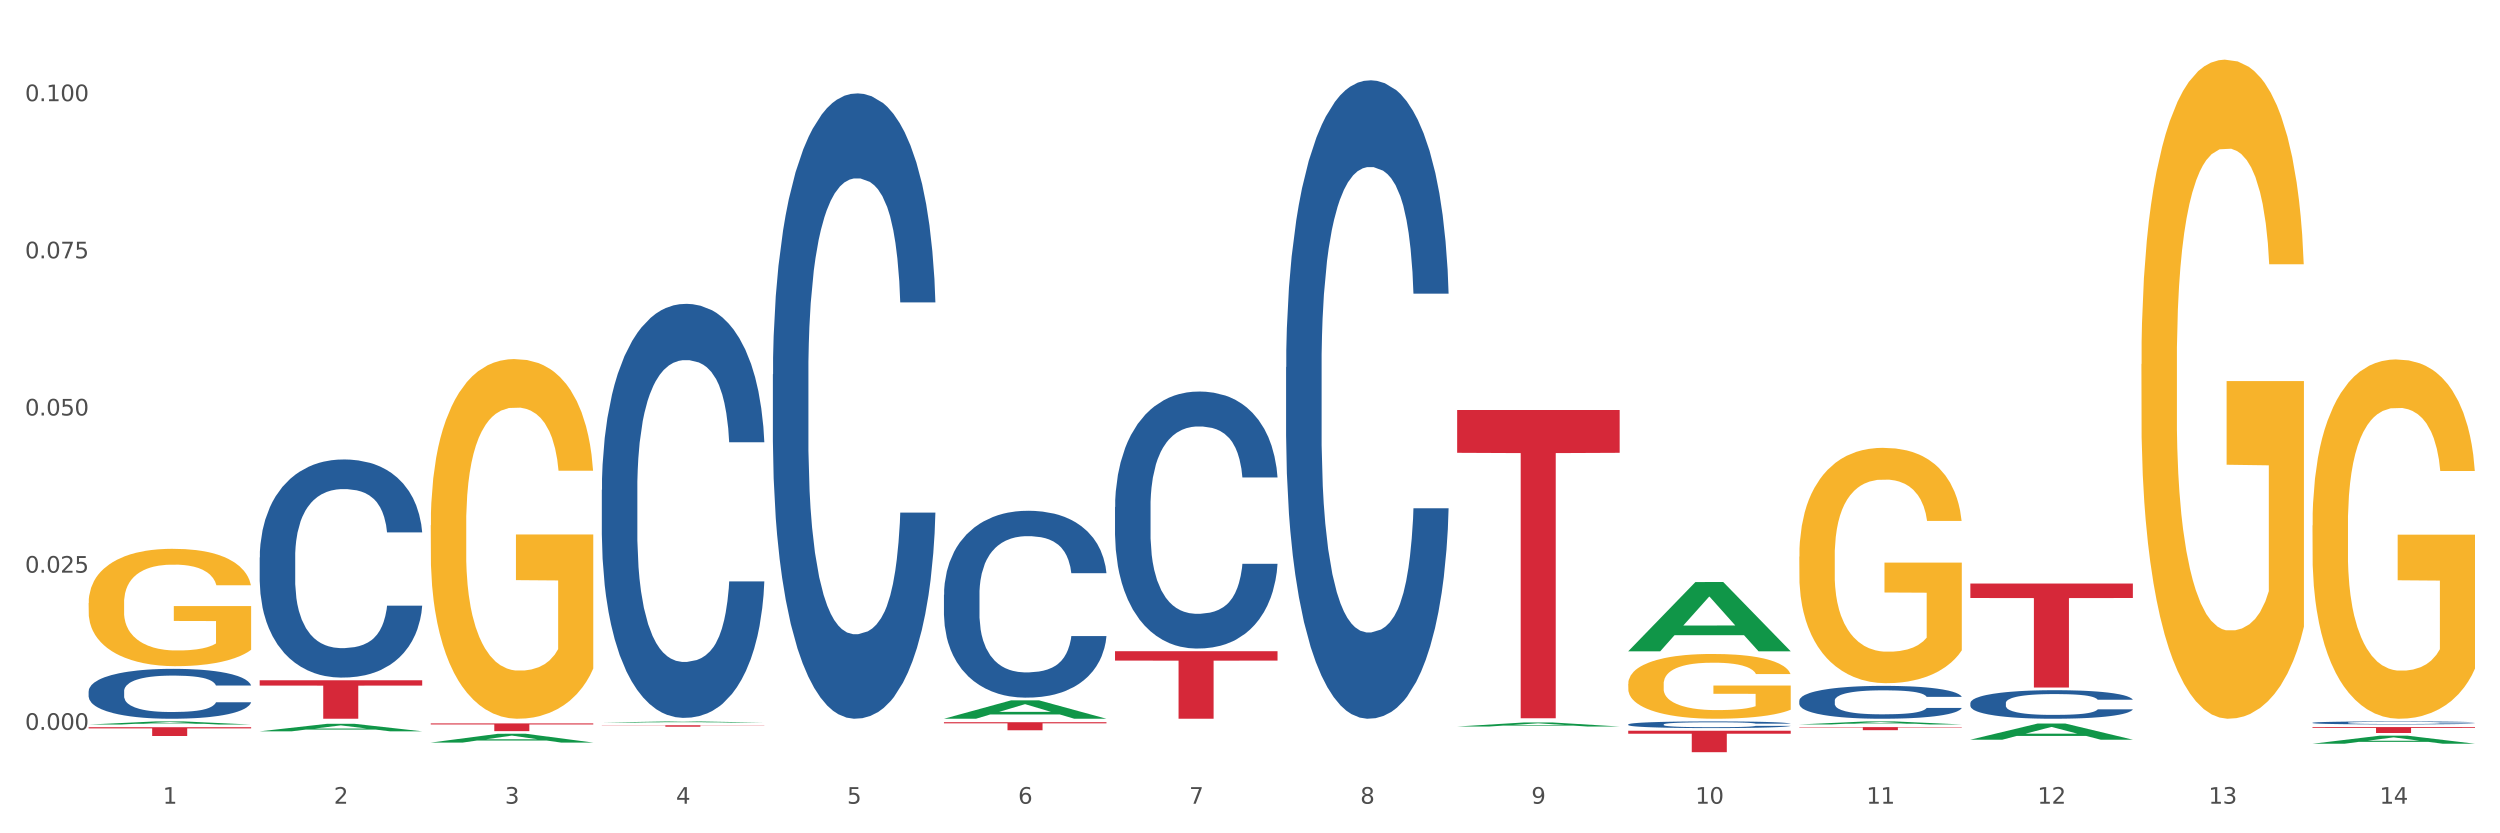 <?xml version="1.0" encoding="utf-8" standalone="no"?>
<!DOCTYPE svg PUBLIC "-//W3C//DTD SVG 1.1//EN"
  "http://www.w3.org/Graphics/SVG/1.1/DTD/svg11.dtd">
<svg xmlns:xlink="http://www.w3.org/1999/xlink" width="1080pt" height="360pt" viewBox="0 0 1080 360" xmlns="http://www.w3.org/2000/svg" version="1.1">
 <rect x="0" y="0" width="1080" height="360" fill="#333333" stroke="none"/>
 <defs>
  <style type="text/css">*{stroke-linejoin: round; stroke-linecap: butt}</style>
 </defs>
 <g id="figure_1">
  <g id="patch_1">
   <path d="M 0 360 
L 1080 360 
L 1080 0 
L 0 0 
z
" style="fill: #ffffff; stroke: #ffffff; stroke-linejoin: miter"/>
  </g>
  <g id="axes_1">
   <g id="matplotlib.axis_1">
    <g id="xtick_1">
     <g id="text_1">
      <!-- 1 -->
      <g style="fill: #4d4d4d" transform="translate(70.332 347.204) scale(0.096 -0.096)">
       <defs>
        <path id="DejaVuSans-31" d="M 794 531 
L 1825 531 
L 1825 4091 
L 703 3866 
L 703 4441 
L 1819 4666 
L 2450 4666 
L 2450 531 
L 3481 531 
L 3481 0 
L 794 0 
L 794 531 
z
" transform="scale(0.016)"/>
       </defs>
       <use xlink:href="#DejaVuSans-31"/>
      </g>
     </g>
    </g>
    <g id="xtick_2">
     <g id="text_2">
      <!-- 2 -->
      <g style="fill: #4d4d4d" transform="translate(144.233 347.204) scale(0.096 -0.096)">
       <defs>
        <path id="DejaVuSans-32" d="M 1228 531 
L 3431 531 
L 3431 0 
L 469 0 
L 469 531 
Q 828 903 1448 1529 
Q 2069 2156 2228 2338 
Q 2531 2678 2651 2914 
Q 2772 3150 2772 3378 
Q 2772 3750 2511 3984 
Q 2250 4219 1831 4219 
Q 1534 4219 1204 4116 
Q 875 4013 500 3803 
L 500 4441 
Q 881 4594 1212 4672 
Q 1544 4750 1819 4750 
Q 2544 4750 2975 4387 
Q 3406 4025 3406 3419 
Q 3406 3131 3298 2873 
Q 3191 2616 2906 2266 
Q 2828 2175 2409 1742 
Q 1991 1309 1228 531 
z
" transform="scale(0.016)"/>
       </defs>
       <use xlink:href="#DejaVuSans-32"/>
      </g>
     </g>
    </g>
    <g id="xtick_3">
     <g id="text_3">
      <!-- 3 -->
      <g style="fill: #4d4d4d" transform="translate(218.134 347.204) scale(0.096 -0.096)">
       <defs>
        <path id="DejaVuSans-33" d="M 2597 2516 
Q 3050 2419 3304 2112 
Q 3559 1806 3559 1356 
Q 3559 666 3084 287 
Q 2609 -91 1734 -91 
Q 1441 -91 1130 -33 
Q 819 25 488 141 
L 488 750 
Q 750 597 1062 519 
Q 1375 441 1716 441 
Q 2309 441 2620 675 
Q 2931 909 2931 1356 
Q 2931 1769 2642 2001 
Q 2353 2234 1838 2234 
L 1294 2234 
L 1294 2753 
L 1863 2753 
Q 2328 2753 2575 2939 
Q 2822 3125 2822 3475 
Q 2822 3834 2567 4026 
Q 2313 4219 1838 4219 
Q 1578 4219 1281 4162 
Q 984 4106 628 3988 
L 628 4550 
Q 988 4650 1302 4700 
Q 1616 4750 1894 4750 
Q 2613 4750 3031 4423 
Q 3450 4097 3450 3541 
Q 3450 3153 3228 2886 
Q 3006 2619 2597 2516 
z
" transform="scale(0.016)"/>
       </defs>
       <use xlink:href="#DejaVuSans-33"/>
      </g>
     </g>
    </g>
    <g id="xtick_4">
     <g id="text_4">
      <!-- 4 -->
      <g style="fill: #4d4d4d" transform="translate(292.034 347.204) scale(0.096 -0.096)">
       <defs>
        <path id="DejaVuSans-34" d="M 2419 4116 
L 825 1625 
L 2419 1625 
L 2419 4116 
z
M 2253 4666 
L 3047 4666 
L 3047 1625 
L 3713 1625 
L 3713 1100 
L 3047 1100 
L 3047 0 
L 2419 0 
L 2419 1100 
L 313 1100 
L 313 1709 
L 2253 4666 
z
" transform="scale(0.016)"/>
       </defs>
       <use xlink:href="#DejaVuSans-34"/>
      </g>
     </g>
    </g>
    <g id="xtick_5">
     <g id="text_5">
      <!-- 5 -->
      <g style="fill: #4d4d4d" transform="translate(365.935 347.204) scale(0.096 -0.096)">
       <defs>
        <path id="DejaVuSans-35" d="M 691 4666 
L 3169 4666 
L 3169 4134 
L 1269 4134 
L 1269 2991 
Q 1406 3038 1543 3061 
Q 1681 3084 1819 3084 
Q 2600 3084 3056 2656 
Q 3513 2228 3513 1497 
Q 3513 744 3044 326 
Q 2575 -91 1722 -91 
Q 1428 -91 1123 -41 
Q 819 9 494 109 
L 494 744 
Q 775 591 1075 516 
Q 1375 441 1709 441 
Q 2250 441 2565 725 
Q 2881 1009 2881 1497 
Q 2881 1984 2565 2268 
Q 2250 2553 1709 2553 
Q 1456 2553 1204 2497 
Q 953 2441 691 2322 
L 691 4666 
z
" transform="scale(0.016)"/>
       </defs>
       <use xlink:href="#DejaVuSans-35"/>
      </g>
     </g>
    </g>
    <g id="xtick_6">
     <g id="text_6">
      <!-- 6 -->
      <g style="fill: #4d4d4d" transform="translate(439.836 347.204) scale(0.096 -0.096)">
       <defs>
        <path id="DejaVuSans-36" d="M 2113 2584 
Q 1688 2584 1439 2293 
Q 1191 2003 1191 1497 
Q 1191 994 1439 701 
Q 1688 409 2113 409 
Q 2538 409 2786 701 
Q 3034 994 3034 1497 
Q 3034 2003 2786 2293 
Q 2538 2584 2113 2584 
z
M 3366 4563 
L 3366 3988 
Q 3128 4100 2886 4159 
Q 2644 4219 2406 4219 
Q 1781 4219 1451 3797 
Q 1122 3375 1075 2522 
Q 1259 2794 1537 2939 
Q 1816 3084 2150 3084 
Q 2853 3084 3261 2657 
Q 3669 2231 3669 1497 
Q 3669 778 3244 343 
Q 2819 -91 2113 -91 
Q 1303 -91 875 529 
Q 447 1150 447 2328 
Q 447 3434 972 4092 
Q 1497 4750 2381 4750 
Q 2619 4750 2861 4703 
Q 3103 4656 3366 4563 
z
" transform="scale(0.016)"/>
       </defs>
       <use xlink:href="#DejaVuSans-36"/>
      </g>
     </g>
    </g>
    <g id="xtick_7">
     <g id="text_7">
      <!-- 7 -->
      <g style="fill: #4d4d4d" transform="translate(513.737 347.204) scale(0.096 -0.096)">
       <defs>
        <path id="DejaVuSans-37" d="M 525 4666 
L 3525 4666 
L 3525 4397 
L 1831 0 
L 1172 0 
L 2766 4134 
L 525 4134 
L 525 4666 
z
" transform="scale(0.016)"/>
       </defs>
       <use xlink:href="#DejaVuSans-37"/>
      </g>
     </g>
    </g>
    <g id="xtick_8">
     <g id="text_8">
      <!-- 8 -->
      <g style="fill: #4d4d4d" transform="translate(587.638 347.204) scale(0.096 -0.096)">
       <defs>
        <path id="DejaVuSans-38" d="M 2034 2216 
Q 1584 2216 1326 1975 
Q 1069 1734 1069 1313 
Q 1069 891 1326 650 
Q 1584 409 2034 409 
Q 2484 409 2743 651 
Q 3003 894 3003 1313 
Q 3003 1734 2745 1975 
Q 2488 2216 2034 2216 
z
M 1403 2484 
Q 997 2584 770 2862 
Q 544 3141 544 3541 
Q 544 4100 942 4425 
Q 1341 4750 2034 4750 
Q 2731 4750 3128 4425 
Q 3525 4100 3525 3541 
Q 3525 3141 3298 2862 
Q 3072 2584 2669 2484 
Q 3125 2378 3379 2068 
Q 3634 1759 3634 1313 
Q 3634 634 3220 271 
Q 2806 -91 2034 -91 
Q 1263 -91 848 271 
Q 434 634 434 1313 
Q 434 1759 690 2068 
Q 947 2378 1403 2484 
z
M 1172 3481 
Q 1172 3119 1398 2916 
Q 1625 2713 2034 2713 
Q 2441 2713 2670 2916 
Q 2900 3119 2900 3481 
Q 2900 3844 2670 4047 
Q 2441 4250 2034 4250 
Q 1625 4250 1398 4047 
Q 1172 3844 1172 3481 
z
" transform="scale(0.016)"/>
       </defs>
       <use xlink:href="#DejaVuSans-38"/>
      </g>
     </g>
    </g>
    <g id="xtick_9">
     <g id="text_9">
      <!-- 9 -->
      <g style="fill: #4d4d4d" transform="translate(661.539 347.204) scale(0.096 -0.096)">
       <defs>
        <path id="DejaVuSans-39" d="M 703 97 
L 703 672 
Q 941 559 1184 500 
Q 1428 441 1663 441 
Q 2288 441 2617 861 
Q 2947 1281 2994 2138 
Q 2813 1869 2534 1725 
Q 2256 1581 1919 1581 
Q 1219 1581 811 2004 
Q 403 2428 403 3163 
Q 403 3881 828 4315 
Q 1253 4750 1959 4750 
Q 2769 4750 3195 4129 
Q 3622 3509 3622 2328 
Q 3622 1225 3098 567 
Q 2575 -91 1691 -91 
Q 1453 -91 1209 -44 
Q 966 3 703 97 
z
M 1959 2075 
Q 2384 2075 2632 2365 
Q 2881 2656 2881 3163 
Q 2881 3666 2632 3958 
Q 2384 4250 1959 4250 
Q 1534 4250 1286 3958 
Q 1038 3666 1038 3163 
Q 1038 2656 1286 2365 
Q 1534 2075 1959 2075 
z
" transform="scale(0.016)"/>
       </defs>
       <use xlink:href="#DejaVuSans-39"/>
      </g>
     </g>
    </g>
    <g id="xtick_10">
     <g id="text_10">
      <!-- 10 -->
      <g style="fill: #4d4d4d" transform="translate(732.386 347.204) scale(0.096 -0.096)">
       <defs>
        <path id="DejaVuSans-30" d="M 2034 4250 
Q 1547 4250 1301 3770 
Q 1056 3291 1056 2328 
Q 1056 1369 1301 889 
Q 1547 409 2034 409 
Q 2525 409 2770 889 
Q 3016 1369 3016 2328 
Q 3016 3291 2770 3770 
Q 2525 4250 2034 4250 
z
M 2034 4750 
Q 2819 4750 3233 4129 
Q 3647 3509 3647 2328 
Q 3647 1150 3233 529 
Q 2819 -91 2034 -91 
Q 1250 -91 836 529 
Q 422 1150 422 2328 
Q 422 3509 836 4129 
Q 1250 4750 2034 4750 
z
" transform="scale(0.016)"/>
       </defs>
       <use xlink:href="#DejaVuSans-31"/>
       <use xlink:href="#DejaVuSans-30" transform="translate(63.623 0)"/>
      </g>
     </g>
    </g>
    <g id="xtick_11">
     <g id="text_11">
      <!-- 11 -->
      <g style="fill: #4d4d4d" transform="translate(806.287 347.204) scale(0.096 -0.096)">
       <use xlink:href="#DejaVuSans-31"/>
       <use xlink:href="#DejaVuSans-31" transform="translate(63.623 0)"/>
      </g>
     </g>
    </g>
    <g id="xtick_12">
     <g id="text_12">
      <!-- 12 -->
      <g style="fill: #4d4d4d" transform="translate(880.187 347.204) scale(0.096 -0.096)">
       <use xlink:href="#DejaVuSans-31"/>
       <use xlink:href="#DejaVuSans-32" transform="translate(63.623 0)"/>
      </g>
     </g>
    </g>
    <g id="xtick_13">
     <g id="text_13">
      <!-- 13 -->
      <g style="fill: #4d4d4d" transform="translate(954.088 347.204) scale(0.096 -0.096)">
       <use xlink:href="#DejaVuSans-31"/>
       <use xlink:href="#DejaVuSans-33" transform="translate(63.623 0)"/>
      </g>
     </g>
    </g>
    <g id="xtick_14">
     <g id="text_14">
      <!-- 14 -->
      <g style="fill: #4d4d4d" transform="translate(1027.989 347.204) scale(0.096 -0.096)">
       <use xlink:href="#DejaVuSans-31"/>
       <use xlink:href="#DejaVuSans-34" transform="translate(63.623 0)"/>
      </g>
     </g>
    </g>
    <g id="xtick_15"/>
    <g id="xtick_16"/>
    <g id="xtick_17"/>
    <g id="xtick_18"/>
    <g id="xtick_19"/>
    <g id="xtick_20"/>
    <g id="xtick_21"/>
    <g id="xtick_22"/>
    <g id="xtick_23"/>
    <g id="xtick_24"/>
    <g id="xtick_25"/>
    <g id="xtick_26"/>
    <g id="xtick_27"/>
   </g>
   <g id="matplotlib.axis_2">
    <g id="ytick_1">
     <g id="text_15">
      <!-- 0.000 -->
      <g style="fill: #4d4d4d" transform="translate(10.8 315.293) scale(0.096 -0.096)">
       <defs>
        <path id="DejaVuSans-2e" d="M 684 794 
L 1344 794 
L 1344 0 
L 684 0 
L 684 794 
z
" transform="scale(0.016)"/>
       </defs>
       <use xlink:href="#DejaVuSans-30"/>
       <use xlink:href="#DejaVuSans-2e" transform="translate(63.623 0)"/>
       <use xlink:href="#DejaVuSans-30" transform="translate(95.41 0)"/>
       <use xlink:href="#DejaVuSans-30" transform="translate(159.033 0)"/>
       <use xlink:href="#DejaVuSans-30" transform="translate(222.656 0)"/>
      </g>
     </g>
    </g>
    <g id="ytick_2">
     <g id="text_16">
      <!-- 0.025 -->
      <g style="fill: #4d4d4d" transform="translate(10.8 247.396) scale(0.096 -0.096)">
       <use xlink:href="#DejaVuSans-30"/>
       <use xlink:href="#DejaVuSans-2e" transform="translate(63.623 0)"/>
       <use xlink:href="#DejaVuSans-30" transform="translate(95.41 0)"/>
       <use xlink:href="#DejaVuSans-32" transform="translate(159.033 0)"/>
       <use xlink:href="#DejaVuSans-35" transform="translate(222.656 0)"/>
      </g>
     </g>
    </g>
    <g id="ytick_3">
     <g id="text_17">
      <!-- 0.050 -->
      <g style="fill: #4d4d4d" transform="translate(10.8 179.499) scale(0.096 -0.096)">
       <use xlink:href="#DejaVuSans-30"/>
       <use xlink:href="#DejaVuSans-2e" transform="translate(63.623 0)"/>
       <use xlink:href="#DejaVuSans-30" transform="translate(95.41 0)"/>
       <use xlink:href="#DejaVuSans-35" transform="translate(159.033 0)"/>
       <use xlink:href="#DejaVuSans-30" transform="translate(222.656 0)"/>
      </g>
     </g>
    </g>
    <g id="ytick_4">
     <g id="text_18">
      <!-- 0.075 -->
      <g style="fill: #4d4d4d" transform="translate(10.8 111.602) scale(0.096 -0.096)">
       <use xlink:href="#DejaVuSans-30"/>
       <use xlink:href="#DejaVuSans-2e" transform="translate(63.623 0)"/>
       <use xlink:href="#DejaVuSans-30" transform="translate(95.41 0)"/>
       <use xlink:href="#DejaVuSans-37" transform="translate(159.033 0)"/>
       <use xlink:href="#DejaVuSans-35" transform="translate(222.656 0)"/>
      </g>
     </g>
    </g>
    <g id="ytick_5">
     <g id="text_19">
      <!-- 0.100 -->
      <g style="fill: #4d4d4d" transform="translate(10.8 43.706) scale(0.096 -0.096)">
       <use xlink:href="#DejaVuSans-30"/>
       <use xlink:href="#DejaVuSans-2e" transform="translate(63.623 0)"/>
       <use xlink:href="#DejaVuSans-31" transform="translate(95.41 0)"/>
       <use xlink:href="#DejaVuSans-30" transform="translate(159.033 0)"/>
       <use xlink:href="#DejaVuSans-30" transform="translate(222.656 0)"/>
      </g>
     </g>
    </g>
    <g id="ytick_6"/>
    <g id="ytick_7"/>
    <g id="ytick_8"/>
    <g id="ytick_9"/>
   </g>
   <g id="PolyCollection_1">
    <path d="M 38.283 313.004 
L 38.355 313.003 
L 67.306 311.647 
L 79.321 311.645 
L 108.489 313.006 
L 94.592 313.006 
L 88.296 312.689 
L 58.404 312.689 
L 58.187 312.695 
L 52.107 313.006 
L 38.283 313.006 
L 38.283 313.004 
L 62.167 312.5 
L 84.532 312.499 
L 73.458 311.935 
L 73.314 311.933 
L 73.169 311.937 
L 62.095 312.499 
L 62.167 312.5 
L 38.283 313.004 
z
" clip-path="url(#p4eec4bfcff)" style="fill: #109648"/>
    <path d="M 703.391 312.944 
L 703.474 312.941 
L 703.474 312.867 
L 703.723 312.767 
L 704.636 312.582 
L 705.797 312.442 
L 707.789 312.279 
L 708.868 312.21 
L 710.279 312.133 
L 713.183 312.009 
L 716.502 311.904 
L 718.826 311.846 
L 720.569 311.809 
L 724.469 311.743 
L 726.71 311.714 
L 729.033 311.69 
L 731.025 311.674 
L 734.344 311.656 
L 737 311.648 
L 740.07 311.645 
L 742.643 311.648 
L 746.045 311.658 
L 751.024 311.69 
L 752.933 311.709 
L 755.506 311.74 
L 758.161 311.782 
L 760.319 311.825 
L 762.808 311.885 
L 765.381 311.965 
L 767.871 312.065 
L 769.613 312.157 
L 771.024 312.255 
L 772.269 312.374 
L 773.182 312.503 
L 773.597 312.611 
L 758.41 312.611 
L 757.995 312.514 
L 757.165 312.408 
L 756.336 312.337 
L 755.423 312.279 
L 754.012 312.213 
L 752.767 312.17 
L 750.693 312.12 
L 748.784 312.089 
L 747.207 312.07 
L 745.298 312.054 
L 741.232 312.038 
L 738.328 312.038 
L 736.502 312.044 
L 734.261 312.057 
L 732.353 312.075 
L 730.112 312.107 
L 728.369 312.141 
L 726.627 312.186 
L 725.631 312.218 
L 724.137 312.276 
L 723.141 312.324 
L 721.814 312.405 
L 721.067 312.463 
L 719.739 312.614 
L 719.158 312.725 
L 718.909 312.801 
L 718.743 312.886 
L 718.743 313.297 
L 719.241 313.482 
L 719.656 313.561 
L 720.32 313.651 
L 721.565 313.767 
L 723.39 313.881 
L 725.299 313.962 
L 726.876 314.013 
L 728.369 314.049 
L 729.863 314.079 
L 731.689 314.105 
L 733.183 314.121 
L 735.423 314.137 
L 738.079 314.144 
L 740.153 314.144 
L 744.386 314.131 
L 746.294 314.118 
L 748.12 314.1 
L 750.112 314.071 
L 751.688 314.039 
L 752.601 314.015 
L 754.095 313.965 
L 755.257 313.912 
L 756.253 313.852 
L 756.916 313.799 
L 757.663 313.72 
L 758.244 313.63 
L 758.41 313.582 
L 773.597 313.582 
L 773.265 313.677 
L 772.684 313.77 
L 771.522 313.894 
L 770.609 313.965 
L 769.198 314.052 
L 767.705 314.126 
L 765.63 314.208 
L 763.721 314.269 
L 761.73 314.321 
L 759.572 314.369 
L 755.672 314.435 
L 754.261 314.453 
L 751.273 314.485 
L 748.95 314.503 
L 745.547 314.522 
L 742.062 314.532 
L 738.411 314.535 
L 735.174 314.53 
L 731.606 314.514 
L 729.365 314.498 
L 726.876 314.474 
L 723.971 314.437 
L 721.233 314.393 
L 718.66 314.34 
L 716.254 314.279 
L 714.013 314.21 
L 711.108 314.097 
L 708.951 313.986 
L 707.374 313.883 
L 706.295 313.796 
L 705.216 313.685 
L 704.636 313.609 
L 703.723 313.424 
L 703.391 313.252 
L 703.391 312.944 
z
" clip-path="url(#p4eec4bfcff)" style="fill: #255c99"/>
    <path d="M 555.589 158.612 
L 555.672 158.36 
L 555.672 151.307 
L 555.921 141.735 
L 556.834 124.103 
L 557.996 110.753 
L 559.987 95.136 
L 561.066 88.587 
L 562.477 81.282 
L 565.381 69.443 
L 568.701 59.367 
L 571.024 53.826 
L 572.767 50.299 
L 576.667 44.002 
L 578.908 41.231 
L 581.232 38.964 
L 583.223 37.453 
L 586.543 35.69 
L 589.198 34.934 
L 592.269 34.682 
L 594.841 34.934 
L 598.244 35.942 
L 603.223 38.964 
L 605.131 40.728 
L 607.704 43.75 
L 610.36 47.781 
L 612.517 51.811 
L 615.007 57.604 
L 617.579 65.161 
L 620.069 74.733 
L 621.812 83.549 
L 623.222 92.869 
L 624.467 104.204 
L 625.38 116.546 
L 625.795 126.874 
L 610.608 126.874 
L 610.194 117.554 
L 609.364 107.478 
L 608.534 100.677 
L 607.621 95.136 
L 606.21 88.839 
L 604.965 84.808 
L 602.891 80.022 
L 600.982 77 
L 599.405 75.237 
L 597.497 73.725 
L 593.43 72.214 
L 590.526 72.214 
L 588.7 72.718 
L 586.46 73.977 
L 584.551 75.74 
L 582.31 78.763 
L 580.568 82.038 
L 578.825 86.32 
L 577.829 89.342 
L 576.335 94.884 
L 575.34 99.418 
L 574.012 107.227 
L 573.265 112.768 
L 571.937 127.126 
L 571.356 137.705 
L 571.107 145.01 
L 570.941 153.071 
L 570.941 192.365 
L 571.439 209.998 
L 571.854 217.554 
L 572.518 226.119 
L 573.763 237.202 
L 575.589 248.033 
L 577.497 255.842 
L 579.074 260.628 
L 580.568 264.154 
L 582.061 266.925 
L 583.887 269.444 
L 585.381 270.955 
L 587.621 272.466 
L 590.277 273.222 
L 592.352 273.222 
L 596.584 271.963 
L 598.493 270.703 
L 600.318 268.94 
L 602.31 266.169 
L 603.887 263.146 
L 604.799 260.879 
L 606.293 256.093 
L 607.455 251.056 
L 608.451 245.262 
L 609.115 240.224 
L 609.862 232.668 
L 610.443 224.103 
L 610.608 219.569 
L 625.795 219.569 
L 625.463 228.637 
L 624.882 237.454 
L 623.72 249.292 
L 622.807 256.093 
L 621.397 264.406 
L 619.903 271.459 
L 617.828 279.267 
L 615.92 285.061 
L 613.928 290.099 
L 611.77 294.633 
L 607.87 300.93 
L 606.459 302.693 
L 603.472 305.716 
L 601.148 307.479 
L 597.746 309.242 
L 594.26 310.25 
L 590.609 310.502 
L 587.373 309.998 
L 583.804 308.487 
L 581.564 306.975 
L 579.074 304.708 
L 576.169 301.182 
L 573.431 296.9 
L 570.858 291.862 
L 568.452 286.068 
L 566.211 279.519 
L 563.307 268.688 
L 561.149 258.109 
L 559.572 248.285 
L 558.494 239.973 
L 557.415 229.393 
L 556.834 222.088 
L 555.921 204.456 
L 555.589 188.083 
L 555.589 158.612 
z
" clip-path="url(#p4eec4bfcff)" style="fill: #255c99"/>
    <path d="M 481.688 219.031 
L 481.771 218.929 
L 481.771 216.09 
L 482.02 212.236 
L 482.933 205.138 
L 484.095 199.763 
L 486.086 193.476 
L 487.165 190.839 
L 488.576 187.899 
L 491.48 183.132 
L 494.8 179.076 
L 497.123 176.845 
L 498.866 175.426 
L 502.767 172.89 
L 505.007 171.775 
L 507.331 170.862 
L 509.322 170.254 
L 512.642 169.544 
L 515.297 169.24 
L 518.368 169.138 
L 520.94 169.24 
L 524.343 169.645 
L 529.322 170.862 
L 531.231 171.572 
L 533.803 172.789 
L 536.459 174.411 
L 538.616 176.034 
L 541.106 178.366 
L 543.678 181.409 
L 546.168 185.262 
L 547.911 188.811 
L 549.321 192.563 
L 550.566 197.127 
L 551.479 202.096 
L 551.894 206.253 
L 536.708 206.253 
L 536.293 202.501 
L 535.463 198.445 
L 534.633 195.707 
L 533.72 193.476 
L 532.309 190.941 
L 531.065 189.318 
L 528.99 187.392 
L 527.081 186.175 
L 525.505 185.465 
L 523.596 184.856 
L 519.53 184.248 
L 516.625 184.248 
L 514.799 184.451 
L 512.559 184.958 
L 510.65 185.668 
L 508.41 186.885 
L 506.667 188.203 
L 504.924 189.927 
L 503.928 191.144 
L 502.435 193.375 
L 501.439 195.2 
L 500.111 198.344 
L 499.364 200.574 
L 498.036 206.355 
L 497.455 210.614 
L 497.206 213.555 
L 497.04 216.8 
L 497.04 232.619 
L 497.538 239.718 
L 497.953 242.76 
L 498.617 246.208 
L 499.862 250.67 
L 501.688 255.03 
L 503.596 258.174 
L 505.173 260.1 
L 506.667 261.52 
L 508.161 262.636 
L 509.986 263.65 
L 511.48 264.258 
L 513.721 264.867 
L 516.376 265.171 
L 518.451 265.171 
L 522.683 264.664 
L 524.592 264.157 
L 526.417 263.447 
L 528.409 262.331 
L 529.986 261.114 
L 530.899 260.202 
L 532.392 258.275 
L 533.554 256.247 
L 534.55 253.915 
L 535.214 251.886 
L 535.961 248.844 
L 536.542 245.396 
L 536.708 243.571 
L 551.894 243.571 
L 551.562 247.222 
L 550.981 250.771 
L 549.819 255.537 
L 548.906 258.275 
L 547.496 261.622 
L 546.002 264.461 
L 543.927 267.605 
L 542.019 269.937 
L 540.027 271.965 
L 537.869 273.79 
L 533.969 276.326 
L 532.558 277.035 
L 529.571 278.252 
L 527.247 278.962 
L 523.845 279.672 
L 520.359 280.078 
L 516.708 280.179 
L 513.472 279.976 
L 509.903 279.368 
L 507.663 278.759 
L 505.173 277.847 
L 502.269 276.427 
L 499.53 274.703 
L 496.958 272.675 
L 494.551 270.343 
L 492.31 267.706 
L 489.406 263.345 
L 487.248 259.086 
L 485.671 255.131 
L 484.593 251.785 
L 483.514 247.526 
L 482.933 244.585 
L 482.02 237.487 
L 481.688 230.895 
L 481.688 219.031 
z
" clip-path="url(#p4eec4bfcff)" style="fill: #255c99"/>
    <path d="M 407.787 256.925 
L 407.87 256.851 
L 407.87 254.787 
L 408.119 251.985 
L 409.032 246.823 
L 410.194 242.915 
L 412.186 238.344 
L 413.264 236.426 
L 414.675 234.288 
L 417.58 230.822 
L 420.899 227.873 
L 423.223 226.251 
L 424.965 225.219 
L 428.866 223.375 
L 431.106 222.564 
L 433.43 221.9 
L 435.422 221.458 
L 438.741 220.942 
L 441.396 220.721 
L 444.467 220.647 
L 447.039 220.721 
L 450.442 221.016 
L 455.421 221.9 
L 457.33 222.417 
L 459.902 223.301 
L 462.558 224.481 
L 464.715 225.661 
L 467.205 227.357 
L 469.778 229.569 
L 472.267 232.371 
L 474.01 234.952 
L 475.421 237.68 
L 476.665 240.998 
L 477.578 244.611 
L 477.993 247.634 
L 462.807 247.634 
L 462.392 244.906 
L 461.562 241.957 
L 460.732 239.966 
L 459.819 238.344 
L 458.409 236.5 
L 457.164 235.32 
L 455.089 233.919 
L 453.18 233.035 
L 451.604 232.518 
L 449.695 232.076 
L 445.629 231.634 
L 442.724 231.634 
L 440.899 231.781 
L 438.658 232.15 
L 436.749 232.666 
L 434.509 233.551 
L 432.766 234.509 
L 431.023 235.763 
L 430.027 236.648 
L 428.534 238.27 
L 427.538 239.597 
L 426.21 241.883 
L 425.463 243.505 
L 424.135 247.708 
L 423.555 250.805 
L 423.306 252.943 
L 423.14 255.303 
L 423.14 266.806 
L 423.638 271.967 
L 424.052 274.179 
L 424.716 276.686 
L 425.961 279.931 
L 427.787 283.101 
L 429.695 285.387 
L 431.272 286.788 
L 432.766 287.821 
L 434.26 288.632 
L 436.085 289.369 
L 437.579 289.811 
L 439.82 290.254 
L 442.475 290.475 
L 444.55 290.475 
L 448.782 290.106 
L 450.691 289.738 
L 452.517 289.222 
L 454.508 288.41 
L 456.085 287.526 
L 456.998 286.862 
L 458.492 285.461 
L 459.653 283.986 
L 460.649 282.29 
L 461.313 280.816 
L 462.06 278.604 
L 462.641 276.097 
L 462.807 274.769 
L 477.993 274.769 
L 477.661 277.424 
L 477.08 280.005 
L 475.918 283.47 
L 475.006 285.461 
L 473.595 287.894 
L 472.101 289.959 
L 470.027 292.245 
L 468.118 293.941 
L 466.126 295.415 
L 463.969 296.743 
L 460.068 298.586 
L 458.657 299.102 
L 455.67 299.987 
L 453.346 300.503 
L 449.944 301.019 
L 446.459 301.314 
L 442.807 301.388 
L 439.571 301.241 
L 436.002 300.798 
L 433.762 300.356 
L 431.272 299.692 
L 428.368 298.66 
L 425.629 297.406 
L 423.057 295.932 
L 420.65 294.236 
L 418.409 292.318 
L 415.505 289.148 
L 413.347 286.051 
L 411.771 283.175 
L 410.692 280.742 
L 409.613 277.645 
L 409.032 275.507 
L 408.119 270.345 
L 407.787 265.552 
L 407.787 256.925 
z
" clip-path="url(#p4eec4bfcff)" style="fill: #255c99"/>
    <path d="M 333.886 161.727 
L 333.969 161.48 
L 333.969 154.572 
L 334.218 145.196 
L 335.131 127.926 
L 336.293 114.849 
L 338.285 99.553 
L 339.363 93.138 
L 340.774 85.983 
L 343.679 74.387 
L 346.998 64.518 
L 349.322 59.09 
L 351.064 55.636 
L 354.965 49.468 
L 357.205 46.754 
L 359.529 44.533 
L 361.521 43.053 
L 364.84 41.326 
L 367.496 40.585 
L 370.566 40.339 
L 373.139 40.585 
L 376.541 41.572 
L 381.52 44.533 
L 383.429 46.26 
L 386.001 49.221 
L 388.657 53.168 
L 390.815 57.116 
L 393.304 62.791 
L 395.877 70.192 
L 398.366 79.568 
L 400.109 88.203 
L 401.52 97.332 
L 402.764 108.435 
L 403.677 120.524 
L 404.092 130.64 
L 388.906 130.64 
L 388.491 121.511 
L 387.661 111.642 
L 386.831 104.98 
L 385.918 99.553 
L 384.508 93.384 
L 383.263 89.437 
L 381.188 84.749 
L 379.28 81.788 
L 377.703 80.061 
L 375.794 78.581 
L 371.728 77.101 
L 368.823 77.101 
L 366.998 77.594 
L 364.757 78.828 
L 362.848 80.555 
L 360.608 83.515 
L 358.865 86.723 
L 357.122 90.917 
L 356.127 93.878 
L 354.633 99.306 
L 353.637 103.747 
L 352.309 111.395 
L 351.562 116.823 
L 350.235 130.886 
L 349.654 141.249 
L 349.405 148.404 
L 349.239 156.299 
L 349.239 194.788 
L 349.737 212.059 
L 350.152 219.46 
L 350.816 227.849 
L 352.06 238.705 
L 353.886 249.314 
L 355.795 256.963 
L 357.371 261.65 
L 358.865 265.104 
L 360.359 267.818 
L 362.185 270.286 
L 363.678 271.766 
L 365.919 273.246 
L 368.574 273.987 
L 370.649 273.987 
L 374.881 272.753 
L 376.79 271.519 
L 378.616 269.792 
L 380.607 267.078 
L 382.184 264.118 
L 383.097 261.897 
L 384.591 257.209 
L 385.752 252.275 
L 386.748 246.6 
L 387.412 241.666 
L 388.159 234.264 
L 388.74 225.875 
L 388.906 221.434 
L 404.092 221.434 
L 403.76 230.316 
L 403.179 238.952 
L 402.018 250.548 
L 401.105 257.209 
L 399.694 265.351 
L 398.2 272.259 
L 396.126 279.908 
L 394.217 285.583 
L 392.225 290.517 
L 390.068 294.958 
L 386.167 301.126 
L 384.757 302.853 
L 381.769 305.814 
L 379.446 307.541 
L 376.043 309.268 
L 372.558 310.255 
L 368.906 310.502 
L 365.67 310.008 
L 362.102 308.528 
L 359.861 307.048 
L 357.371 304.827 
L 354.467 301.373 
L 351.728 297.179 
L 349.156 292.244 
L 346.749 286.569 
L 344.509 280.155 
L 341.604 269.546 
L 339.446 259.183 
L 337.87 249.561 
L 336.791 241.419 
L 335.712 231.057 
L 335.131 223.902 
L 334.218 206.631 
L 333.886 190.594 
L 333.886 161.727 
z
" clip-path="url(#p4eec4bfcff)" style="fill: #255c99"/>
    <path d="M 259.986 211.629 
L 260.069 211.466 
L 260.069 206.892 
L 260.318 200.684 
L 261.23 189.249 
L 262.392 180.591 
L 264.384 170.463 
L 265.463 166.216 
L 266.873 161.478 
L 269.778 153.801 
L 273.097 147.266 
L 275.421 143.672 
L 277.164 141.385 
L 281.064 137.301 
L 283.305 135.505 
L 285.628 134.034 
L 287.62 133.054 
L 290.939 131.911 
L 293.595 131.421 
L 296.665 131.257 
L 299.238 131.421 
L 302.64 132.074 
L 307.619 134.034 
L 309.528 135.178 
L 312.101 137.138 
L 314.756 139.752 
L 316.914 142.366 
L 319.403 146.123 
L 321.976 151.023 
L 324.465 157.231 
L 326.208 162.949 
L 327.619 168.993 
L 328.864 176.344 
L 329.776 184.348 
L 330.191 191.046 
L 315.005 191.046 
L 314.59 185.002 
L 313.76 178.468 
L 312.93 174.057 
L 312.018 170.463 
L 310.607 166.379 
L 309.362 163.765 
L 307.287 160.662 
L 305.379 158.701 
L 303.802 157.558 
L 301.893 156.578 
L 297.827 155.597 
L 294.923 155.597 
L 293.097 155.924 
L 290.856 156.741 
L 288.948 157.884 
L 286.707 159.845 
L 284.964 161.968 
L 283.222 164.745 
L 282.226 166.706 
L 280.732 170.3 
L 279.736 173.24 
L 278.408 178.304 
L 277.662 181.898 
L 276.334 191.209 
L 275.753 198.07 
L 275.504 202.808 
L 275.338 208.035 
L 275.338 233.519 
L 275.836 244.954 
L 276.251 249.855 
L 276.915 255.409 
L 278.159 262.597 
L 279.985 269.621 
L 281.894 274.685 
L 283.471 277.789 
L 284.964 280.076 
L 286.458 281.873 
L 288.284 283.506 
L 289.777 284.486 
L 292.018 285.467 
L 294.674 285.957 
L 296.748 285.957 
L 300.98 285.14 
L 302.889 284.323 
L 304.715 283.18 
L 306.706 281.383 
L 308.283 279.422 
L 309.196 277.952 
L 310.69 274.848 
L 311.852 271.581 
L 312.847 267.824 
L 313.511 264.557 
L 314.258 259.656 
L 314.839 254.102 
L 315.005 251.162 
L 330.191 251.162 
L 329.859 257.042 
L 329.279 262.76 
L 328.117 270.438 
L 327.204 274.848 
L 325.793 280.239 
L 324.299 284.813 
L 322.225 289.877 
L 320.316 293.634 
L 318.324 296.902 
L 316.167 299.842 
L 312.267 303.926 
L 310.856 305.069 
L 307.868 307.03 
L 305.545 308.173 
L 302.142 309.317 
L 298.657 309.97 
L 295.006 310.133 
L 291.769 309.807 
L 288.201 308.827 
L 285.96 307.846 
L 283.471 306.376 
L 280.566 304.089 
L 277.827 301.312 
L 275.255 298.045 
L 272.848 294.288 
L 270.608 290.041 
L 267.703 283.016 
L 265.546 276.155 
L 263.969 269.784 
L 262.89 264.393 
L 261.811 257.532 
L 261.23 252.795 
L 260.318 241.36 
L 259.986 230.742 
L 259.986 211.629 
z
" clip-path="url(#p4eec4bfcff)" style="fill: #255c99"/>
    <path d="M 112.184 240.826 
L 112.267 240.74 
L 112.267 238.331 
L 112.516 235.06 
L 113.429 229.035 
L 114.59 224.474 
L 116.582 219.138 
L 117.661 216.9 
L 119.072 214.404 
L 121.976 210.359 
L 125.296 206.916 
L 127.619 205.023 
L 129.362 203.818 
L 133.262 201.666 
L 135.503 200.72 
L 137.826 199.945 
L 139.818 199.429 
L 143.137 198.826 
L 145.793 198.568 
L 148.863 198.482 
L 151.436 198.568 
L 154.838 198.912 
L 159.818 199.945 
L 161.726 200.547 
L 164.299 201.58 
L 166.954 202.957 
L 169.112 204.334 
L 171.602 206.314 
L 174.174 208.896 
L 176.664 212.166 
L 178.406 215.179 
L 179.817 218.363 
L 181.062 222.236 
L 181.975 226.453 
L 182.39 229.982 
L 167.203 229.982 
L 166.788 226.798 
L 165.959 223.355 
L 165.129 221.031 
L 164.216 219.138 
L 162.805 216.986 
L 161.56 215.609 
L 159.486 213.974 
L 157.577 212.941 
L 156 212.339 
L 154.092 211.822 
L 150.025 211.306 
L 147.121 211.306 
L 145.295 211.478 
L 143.055 211.908 
L 141.146 212.511 
L 138.905 213.543 
L 137.163 214.662 
L 135.42 216.125 
L 134.424 217.158 
L 132.93 219.052 
L 131.934 220.601 
L 130.607 223.269 
L 129.86 225.162 
L 128.532 230.068 
L 127.951 233.683 
L 127.702 236.179 
L 127.536 238.933 
L 127.536 252.359 
L 128.034 258.384 
L 128.449 260.966 
L 129.113 263.892 
L 130.358 267.679 
L 132.183 271.38 
L 134.092 274.048 
L 135.669 275.683 
L 137.163 276.888 
L 138.656 277.835 
L 140.482 278.696 
L 141.976 279.212 
L 144.216 279.728 
L 146.872 279.987 
L 148.946 279.987 
L 153.179 279.556 
L 155.087 279.126 
L 156.913 278.524 
L 158.905 277.577 
L 160.481 276.544 
L 161.394 275.769 
L 162.888 274.134 
L 164.05 272.413 
L 165.046 270.433 
L 165.71 268.712 
L 166.456 266.13 
L 167.037 263.204 
L 167.203 261.655 
L 182.39 261.655 
L 182.058 264.753 
L 181.477 267.765 
L 180.315 271.81 
L 179.402 274.134 
L 177.991 276.974 
L 176.498 279.384 
L 174.423 282.052 
L 172.514 284.032 
L 170.523 285.753 
L 168.365 287.302 
L 164.465 289.454 
L 163.054 290.056 
L 160.067 291.089 
L 157.743 291.692 
L 154.341 292.294 
L 150.855 292.638 
L 147.204 292.724 
L 143.967 292.552 
L 140.399 292.036 
L 138.158 291.52 
L 135.669 290.745 
L 132.764 289.54 
L 130.026 288.077 
L 127.453 286.356 
L 125.047 284.376 
L 122.806 282.138 
L 119.902 278.437 
L 117.744 274.823 
L 116.167 271.466 
L 115.088 268.626 
L 114.01 265.011 
L 113.429 262.515 
L 112.516 256.491 
L 112.184 250.896 
L 112.184 240.826 
z
" clip-path="url(#p4eec4bfcff)" style="fill: #255c99"/>
    <path d="M 38.283 298.626 
L 38.366 298.606 
L 38.366 298.054 
L 38.615 297.306 
L 39.528 295.927 
L 40.69 294.884 
L 42.681 293.662 
L 43.76 293.15 
L 45.171 292.579 
L 48.075 291.654 
L 51.395 290.866 
L 53.718 290.432 
L 55.461 290.157 
L 59.361 289.664 
L 61.602 289.448 
L 63.926 289.27 
L 65.917 289.152 
L 69.237 289.014 
L 71.892 288.955 
L 74.963 288.936 
L 77.535 288.955 
L 80.938 289.034 
L 85.917 289.27 
L 87.825 289.408 
L 90.398 289.645 
L 93.053 289.96 
L 95.211 290.275 
L 97.701 290.728 
L 100.273 291.319 
L 102.763 292.067 
L 104.506 292.756 
L 105.916 293.485 
L 107.161 294.371 
L 108.074 295.337 
L 108.489 296.144 
L 93.302 296.144 
L 92.888 295.415 
L 92.058 294.627 
L 91.228 294.096 
L 90.315 293.662 
L 88.904 293.17 
L 87.659 292.855 
L 85.585 292.481 
L 83.676 292.244 
L 82.099 292.107 
L 80.191 291.988 
L 76.124 291.87 
L 73.22 291.87 
L 71.394 291.91 
L 69.154 292.008 
L 67.245 292.146 
L 65.004 292.382 
L 63.262 292.638 
L 61.519 292.973 
L 60.523 293.209 
L 59.029 293.643 
L 58.034 293.997 
L 56.706 294.608 
L 55.959 295.041 
L 54.631 296.164 
L 54.05 296.991 
L 53.801 297.562 
L 53.635 298.192 
L 53.635 301.265 
L 54.133 302.643 
L 54.548 303.234 
L 55.212 303.904 
L 56.457 304.77 
L 58.283 305.617 
L 60.191 306.228 
L 61.768 306.602 
L 63.262 306.878 
L 64.755 307.094 
L 66.581 307.291 
L 68.075 307.41 
L 70.315 307.528 
L 72.971 307.587 
L 75.046 307.587 
L 79.278 307.488 
L 81.187 307.39 
L 83.012 307.252 
L 85.004 307.035 
L 86.581 306.799 
L 87.493 306.622 
L 88.987 306.248 
L 90.149 305.854 
L 91.145 305.401 
L 91.809 305.007 
L 92.556 304.416 
L 93.136 303.746 
L 93.302 303.392 
L 108.489 303.392 
L 108.157 304.101 
L 107.576 304.79 
L 106.414 305.716 
L 105.501 306.248 
L 104.091 306.898 
L 102.597 307.449 
L 100.522 308.06 
L 98.614 308.513 
L 96.622 308.906 
L 94.464 309.261 
L 90.564 309.753 
L 89.153 309.891 
L 86.166 310.128 
L 83.842 310.265 
L 80.44 310.403 
L 76.954 310.482 
L 73.303 310.502 
L 70.066 310.462 
L 66.498 310.344 
L 64.257 310.226 
L 61.768 310.049 
L 58.863 309.773 
L 56.125 309.438 
L 53.552 309.044 
L 51.146 308.591 
L 48.905 308.079 
L 46.001 307.232 
L 43.843 306.405 
L 42.266 305.637 
L 41.187 304.987 
L 40.109 304.16 
L 39.528 303.589 
L 38.615 302.21 
L 38.283 300.93 
L 38.283 298.626 
z
" clip-path="url(#p4eec4bfcff)" style="fill: #255c99"/>
    <path d="M 38.283 314.15 
L 108.489 314.15 
L 108.489 314.678 
L 80.872 314.682 
L 80.872 317.952 
L 65.733 317.952 
L 65.733 314.682 
L 38.283 314.678 
L 38.283 314.154 
L 38.283 314.15 
z
" clip-path="url(#p4eec4bfcff)" style="fill: #d62839"/>
    <path d="M 777.292 302.676 
L 777.375 302.663 
L 777.375 302.299 
L 777.624 301.806 
L 778.536 300.897 
L 779.698 300.21 
L 781.69 299.405 
L 782.769 299.067 
L 784.179 298.691 
L 787.084 298.081 
L 790.403 297.562 
L 792.727 297.276 
L 794.47 297.095 
L 798.37 296.77 
L 800.611 296.627 
L 802.934 296.511 
L 804.926 296.433 
L 808.245 296.342 
L 810.901 296.303 
L 813.971 296.29 
L 816.544 296.303 
L 819.946 296.355 
L 824.925 296.511 
L 826.834 296.602 
L 829.407 296.757 
L 832.062 296.965 
L 834.22 297.173 
L 836.709 297.471 
L 839.282 297.86 
L 841.771 298.354 
L 843.514 298.808 
L 844.925 299.288 
L 846.17 299.872 
L 847.082 300.508 
L 847.497 301.04 
L 832.311 301.04 
L 831.896 300.56 
L 831.066 300.041 
L 830.236 299.69 
L 829.324 299.405 
L 827.913 299.08 
L 826.668 298.873 
L 824.593 298.626 
L 822.685 298.47 
L 821.108 298.38 
L 819.199 298.302 
L 815.133 298.224 
L 812.229 298.224 
L 810.403 298.25 
L 808.162 298.315 
L 806.254 298.406 
L 804.013 298.561 
L 802.27 298.73 
L 800.528 298.951 
L 799.532 299.106 
L 798.038 299.392 
L 797.042 299.626 
L 795.714 300.028 
L 794.968 300.313 
L 793.64 301.053 
L 793.059 301.598 
L 792.81 301.975 
L 792.644 302.39 
L 792.644 304.415 
L 793.142 305.323 
L 793.557 305.713 
L 794.221 306.154 
L 795.465 306.725 
L 797.291 307.283 
L 799.2 307.685 
L 800.777 307.932 
L 802.27 308.114 
L 803.764 308.256 
L 805.59 308.386 
L 807.083 308.464 
L 809.324 308.542 
L 811.98 308.581 
L 814.054 308.581 
L 818.286 308.516 
L 820.195 308.451 
L 822.021 308.36 
L 824.012 308.217 
L 825.589 308.062 
L 826.502 307.945 
L 827.996 307.698 
L 829.158 307.439 
L 830.153 307.14 
L 830.817 306.881 
L 831.564 306.491 
L 832.145 306.05 
L 832.311 305.816 
L 847.497 305.816 
L 847.165 306.284 
L 846.585 306.738 
L 845.423 307.348 
L 844.51 307.698 
L 843.099 308.127 
L 841.605 308.49 
L 839.531 308.892 
L 837.622 309.191 
L 835.63 309.45 
L 833.473 309.684 
L 829.573 310.009 
L 828.162 310.099 
L 825.174 310.255 
L 822.851 310.346 
L 819.448 310.437 
L 815.963 310.489 
L 812.312 310.502 
L 809.075 310.476 
L 805.507 310.398 
L 803.266 310.32 
L 800.777 310.203 
L 797.872 310.022 
L 795.134 309.801 
L 792.561 309.541 
L 790.154 309.243 
L 787.914 308.905 
L 785.009 308.347 
L 782.852 307.802 
L 781.275 307.296 
L 780.196 306.868 
L 779.117 306.323 
L 778.536 305.946 
L 777.624 305.038 
L 777.292 304.194 
L 777.292 302.676 
z
" clip-path="url(#p4eec4bfcff)" style="fill: #255c99"/>
    <path d="M 112.184 293.868 
L 182.39 293.868 
L 182.39 296.18 
L 154.773 296.195 
L 154.773 310.502 
L 139.634 310.502 
L 139.634 296.195 
L 112.184 296.18 
L 112.184 293.884 
L 112.184 293.868 
z
" clip-path="url(#p4eec4bfcff)" style="fill: #d62839"/>
    <path d="M 259.986 313.31 
L 330.191 313.31 
L 330.191 313.397 
L 302.575 313.398 
L 302.575 313.941 
L 287.436 313.941 
L 287.436 313.398 
L 259.986 313.397 
L 259.986 313.31 
L 259.986 313.31 
z
" clip-path="url(#p4eec4bfcff)" style="fill: #d62839"/>
    <path d="M 407.787 311.998 
L 477.993 311.998 
L 477.993 312.481 
L 450.377 312.485 
L 450.377 315.479 
L 435.237 315.479 
L 435.237 312.485 
L 407.787 312.481 
L 407.787 312.001 
L 407.787 311.998 
z
" clip-path="url(#p4eec4bfcff)" style="fill: #d62839"/>
    <path d="M 481.688 281.323 
L 551.894 281.323 
L 551.894 285.377 
L 524.277 285.405 
L 524.277 310.502 
L 509.138 310.502 
L 509.138 285.405 
L 481.688 285.377 
L 481.688 281.35 
L 481.688 281.323 
z
" clip-path="url(#p4eec4bfcff)" style="fill: #d62839"/>
    <path d="M 629.49 177.108 
L 699.696 177.108 
L 699.696 195.615 
L 672.079 195.74 
L 672.079 310.284 
L 656.94 310.284 
L 656.94 195.74 
L 629.49 195.615 
L 629.49 177.233 
L 629.49 177.108 
z
" clip-path="url(#p4eec4bfcff)" style="fill: #d62839"/>
    <path d="M 703.391 315.679 
L 773.597 315.679 
L 773.597 316.967 
L 745.98 316.976 
L 745.98 324.95 
L 730.841 324.95 
L 730.841 316.976 
L 703.391 316.967 
L 703.391 315.687 
L 703.391 315.679 
z
" clip-path="url(#p4eec4bfcff)" style="fill: #d62839"/>
    <path d="M 777.292 314.108 
L 847.497 314.108 
L 847.497 314.293 
L 819.881 314.294 
L 819.881 315.435 
L 804.742 315.435 
L 804.742 314.294 
L 777.292 314.293 
L 777.292 314.109 
L 777.292 314.108 
z
" clip-path="url(#p4eec4bfcff)" style="fill: #d62839"/>
    <path d="M 851.192 252.094 
L 921.398 252.094 
L 921.398 258.337 
L 893.782 258.38 
L 893.782 297.019 
L 878.643 297.019 
L 878.643 258.38 
L 851.192 258.337 
L 851.192 252.137 
L 851.192 252.094 
z
" clip-path="url(#p4eec4bfcff)" style="fill: #d62839"/>
    <path d="M 998.994 314.094 
L 1069.2 314.094 
L 1069.2 314.452 
L 1041.583 314.455 
L 1041.583 316.669 
L 1026.444 316.669 
L 1026.444 314.455 
L 998.994 314.452 
L 998.994 314.097 
L 998.994 314.094 
z
" clip-path="url(#p4eec4bfcff)" style="fill: #d62839"/>
    <path d="M 38.283 260.517 
L 38.366 260.471 
L 38.366 258.804 
L 38.532 257.369 
L 39.361 253.896 
L 40.604 251.025 
L 41.516 249.496 
L 42.427 248.246 
L 43.505 246.996 
L 44.831 245.699 
L 47.235 243.801 
L 48.727 242.828 
L 50.55 241.81 
L 53.866 240.328 
L 56.27 239.494 
L 58.756 238.8 
L 62.818 237.966 
L 65.47 237.596 
L 68.288 237.318 
L 71.687 237.133 
L 74.256 237.086 
L 79.893 237.225 
L 84.7 237.642 
L 87.021 237.966 
L 90.005 238.522 
L 91.58 238.892 
L 94.149 239.633 
L 96.802 240.606 
L 98.625 241.439 
L 101.36 243.014 
L 103.433 244.588 
L 105.339 246.533 
L 106.334 247.876 
L 107.08 249.126 
L 107.743 250.562 
L 108.406 252.831 
L 93.486 252.831 
L 92.906 251.21 
L 91.994 249.682 
L 90.668 248.2 
L 89.508 247.274 
L 87.518 246.116 
L 85.695 245.375 
L 83.788 244.819 
L 81.467 244.356 
L 79.644 244.125 
L 77.074 243.94 
L 72.018 243.986 
L 68.62 244.356 
L 66.299 244.819 
L 64.807 245.236 
L 63.481 245.699 
L 61.989 246.348 
L 60.248 247.32 
L 59.005 248.2 
L 57.762 249.311 
L 56.767 250.423 
L 55.855 251.719 
L 55.109 253.108 
L 54.529 254.544 
L 54.032 256.304 
L 53.617 259.221 
L 53.617 265.565 
L 53.783 267 
L 54.197 268.899 
L 54.695 270.334 
L 55.524 272.048 
L 56.27 273.205 
L 57.679 274.873 
L 59.254 276.262 
L 60.497 277.142 
L 61.74 277.882 
L 63.895 278.901 
L 66.299 279.735 
L 68.371 280.244 
L 71.189 280.707 
L 73.096 280.892 
L 74.754 280.985 
L 78.815 280.985 
L 81.716 280.846 
L 84.949 280.522 
L 87.435 280.105 
L 89.508 279.596 
L 91.828 278.762 
L 93.32 277.975 
L 93.32 268.297 
L 75.085 268.251 
L 75.085 261.814 
L 108.489 261.814 
L 108.489 280.707 
L 107.08 281.68 
L 105.505 282.559 
L 103.847 283.347 
L 101.36 284.319 
L 98.377 285.245 
L 95.724 285.893 
L 92.906 286.449 
L 89.59 286.959 
L 85.28 287.422 
L 82.628 287.607 
L 79.312 287.746 
L 75.417 287.792 
L 72.018 287.699 
L 68.703 287.468 
L 65.221 287.051 
L 61.823 286.449 
L 59.254 285.847 
L 56.684 285.106 
L 53.949 284.134 
L 51.794 283.208 
L 50.136 282.374 
L 48.312 281.309 
L 46.323 279.92 
L 44.831 278.67 
L 43.505 277.373 
L 42.096 275.706 
L 41.101 274.271 
L 40.107 272.465 
L 39.526 271.122 
L 38.863 269.038 
L 38.366 266.121 
L 38.283 260.517 
z
" clip-path="url(#p4eec4bfcff)" style="fill: #f7b32b"/>
    <path d="M 186.085 312.509 
L 256.291 312.509 
L 256.291 312.972 
L 228.674 312.975 
L 228.674 315.841 
L 213.535 315.841 
L 213.535 312.975 
L 186.085 312.972 
L 186.085 312.512 
L 186.085 312.509 
z
" clip-path="url(#p4eec4bfcff)" style="fill: #d62839"/>
    <path d="M 851.192 303.707 
L 851.275 303.696 
L 851.275 303.38 
L 851.524 302.952 
L 852.437 302.163 
L 853.599 301.566 
L 855.591 300.867 
L 856.67 300.574 
L 858.08 300.247 
L 860.985 299.718 
L 864.304 299.267 
L 866.628 299.019 
L 868.37 298.861 
L 872.271 298.58 
L 874.511 298.456 
L 876.835 298.354 
L 878.827 298.287 
L 882.146 298.208 
L 884.802 298.174 
L 887.872 298.163 
L 890.445 298.174 
L 893.847 298.219 
L 898.826 298.354 
L 900.735 298.433 
L 903.307 298.568 
L 905.963 298.749 
L 908.121 298.929 
L 910.61 299.188 
L 913.183 299.526 
L 915.672 299.954 
L 917.415 300.349 
L 918.826 300.766 
L 920.071 301.273 
L 920.983 301.825 
L 921.398 302.287 
L 906.212 302.287 
L 905.797 301.87 
L 904.967 301.419 
L 904.137 301.115 
L 903.224 300.867 
L 901.814 300.585 
L 900.569 300.405 
L 898.494 300.191 
L 896.586 300.056 
L 895.009 299.977 
L 893.1 299.909 
L 889.034 299.842 
L 886.129 299.842 
L 884.304 299.864 
L 882.063 299.921 
L 880.154 300 
L 877.914 300.135 
L 876.171 300.281 
L 874.428 300.473 
L 873.433 300.608 
L 871.939 300.856 
L 870.943 301.059 
L 869.615 301.408 
L 868.868 301.656 
L 867.541 302.298 
L 866.96 302.772 
L 866.711 303.098 
L 866.545 303.459 
L 866.545 305.217 
L 867.043 306.006 
L 867.458 306.344 
L 868.122 306.727 
L 869.366 307.223 
L 871.192 307.707 
L 873.101 308.056 
L 874.677 308.271 
L 876.171 308.428 
L 877.665 308.552 
L 879.491 308.665 
L 880.984 308.733 
L 883.225 308.8 
L 885.88 308.834 
L 887.955 308.834 
L 892.187 308.778 
L 894.096 308.721 
L 895.922 308.642 
L 897.913 308.518 
L 899.49 308.383 
L 900.403 308.282 
L 901.897 308.068 
L 903.058 307.842 
L 904.054 307.583 
L 904.718 307.358 
L 905.465 307.02 
L 906.046 306.637 
L 906.212 306.434 
L 921.398 306.434 
L 921.066 306.839 
L 920.485 307.234 
L 919.324 307.763 
L 918.411 308.068 
L 917 308.44 
L 915.506 308.755 
L 913.432 309.104 
L 911.523 309.364 
L 909.531 309.589 
L 907.374 309.792 
L 903.473 310.074 
L 902.063 310.152 
L 899.075 310.288 
L 896.752 310.366 
L 893.349 310.445 
L 889.864 310.49 
L 886.212 310.502 
L 882.976 310.479 
L 879.408 310.412 
L 877.167 310.344 
L 874.677 310.243 
L 871.773 310.085 
L 869.034 309.893 
L 866.462 309.668 
L 864.055 309.409 
L 861.815 309.116 
L 858.91 308.631 
L 856.752 308.158 
L 855.176 307.718 
L 854.097 307.347 
L 853.018 306.873 
L 852.437 306.546 
L 851.524 305.758 
L 851.192 305.025 
L 851.192 303.707 
z
" clip-path="url(#p4eec4bfcff)" style="fill: #255c99"/>
    <path d="M 998.994 312.232 
L 999.077 312.231 
L 999.077 312.197 
L 999.326 312.152 
L 1000.239 312.069 
L 1001.401 312.005 
L 1003.392 311.931 
L 1004.471 311.9 
L 1005.882 311.866 
L 1008.786 311.81 
L 1012.106 311.762 
L 1014.43 311.736 
L 1016.172 311.719 
L 1020.073 311.689 
L 1022.313 311.676 
L 1024.637 311.666 
L 1026.628 311.658 
L 1029.948 311.65 
L 1032.603 311.646 
L 1035.674 311.645 
L 1038.246 311.646 
L 1041.649 311.651 
L 1046.628 311.666 
L 1048.537 311.674 
L 1051.109 311.688 
L 1053.765 311.707 
L 1055.922 311.726 
L 1058.412 311.754 
L 1060.984 311.79 
L 1063.474 311.835 
L 1065.217 311.877 
L 1066.627 311.921 
L 1067.872 311.974 
L 1068.785 312.033 
L 1069.2 312.082 
L 1054.014 312.082 
L 1053.599 312.038 
L 1052.769 311.99 
L 1051.939 311.958 
L 1051.026 311.931 
L 1049.615 311.902 
L 1048.371 311.883 
L 1046.296 311.86 
L 1044.387 311.846 
L 1042.811 311.837 
L 1040.902 311.83 
L 1036.836 311.823 
L 1033.931 311.823 
L 1032.105 311.825 
L 1029.865 311.831 
L 1027.956 311.84 
L 1025.716 311.854 
L 1023.973 311.869 
L 1022.23 311.89 
L 1021.234 311.904 
L 1019.741 311.93 
L 1018.745 311.952 
L 1017.417 311.989 
L 1016.67 312.015 
L 1015.342 312.083 
L 1014.761 312.133 
L 1014.512 312.167 
L 1014.347 312.206 
L 1014.347 312.392 
L 1014.844 312.475 
L 1015.259 312.511 
L 1015.923 312.551 
L 1017.168 312.604 
L 1018.994 312.655 
L 1020.902 312.692 
L 1022.479 312.715 
L 1023.973 312.731 
L 1025.467 312.745 
L 1027.292 312.756 
L 1028.786 312.764 
L 1031.027 312.771 
L 1033.682 312.774 
L 1035.757 312.774 
L 1039.989 312.768 
L 1041.898 312.762 
L 1043.723 312.754 
L 1045.715 312.741 
L 1047.292 312.727 
L 1048.205 312.716 
L 1049.698 312.693 
L 1050.86 312.669 
L 1051.856 312.642 
L 1052.52 312.618 
L 1053.267 312.582 
L 1053.848 312.542 
L 1054.014 312.52 
L 1069.2 312.52 
L 1068.868 312.563 
L 1068.287 312.605 
L 1067.125 312.661 
L 1066.213 312.693 
L 1064.802 312.733 
L 1063.308 312.766 
L 1061.233 312.803 
L 1059.325 312.83 
L 1057.333 312.854 
L 1055.175 312.876 
L 1051.275 312.905 
L 1049.864 312.914 
L 1046.877 312.928 
L 1044.553 312.936 
L 1041.151 312.945 
L 1037.665 312.95 
L 1034.014 312.951 
L 1030.778 312.948 
L 1027.209 312.941 
L 1024.969 312.934 
L 1022.479 312.923 
L 1019.575 312.907 
L 1016.836 312.886 
L 1014.264 312.863 
L 1011.857 312.835 
L 1009.616 312.804 
L 1006.712 312.753 
L 1004.554 312.703 
L 1002.977 312.656 
L 1001.899 312.617 
L 1000.82 312.567 
L 1000.239 312.532 
L 999.326 312.449 
L 998.994 312.371 
L 998.994 312.232 
z
" clip-path="url(#p4eec4bfcff)" style="fill: #255c99"/>
    <path d="M 703.391 295.447 
L 703.474 295.422 
L 703.474 294.502 
L 703.639 293.709 
L 704.468 291.792 
L 705.712 290.208 
L 706.623 289.364 
L 707.535 288.674 
L 708.613 287.984 
L 709.939 287.269 
L 712.343 286.221 
L 713.835 285.684 
L 715.658 285.122 
L 718.974 284.304 
L 721.377 283.844 
L 723.864 283.46 
L 727.925 283 
L 730.578 282.796 
L 733.396 282.642 
L 736.794 282.54 
L 739.364 282.515 
L 745 282.591 
L 749.808 282.821 
L 752.129 283 
L 755.113 283.307 
L 756.687 283.511 
L 759.257 283.92 
L 761.909 284.457 
L 763.733 284.917 
L 766.468 285.786 
L 768.54 286.655 
L 770.447 287.729 
L 771.441 288.47 
L 772.187 289.16 
L 772.851 289.952 
L 773.514 291.205 
L 758.594 291.205 
L 758.014 290.31 
L 757.102 289.467 
L 755.776 288.649 
L 754.615 288.138 
L 752.626 287.499 
L 750.802 287.09 
L 748.896 286.783 
L 746.575 286.527 
L 744.752 286.4 
L 742.182 286.297 
L 737.126 286.323 
L 733.728 286.527 
L 731.407 286.783 
L 729.915 287.013 
L 728.589 287.269 
L 727.097 287.626 
L 725.356 288.163 
L 724.113 288.649 
L 722.869 289.262 
L 721.875 289.876 
L 720.963 290.591 
L 720.217 291.358 
L 719.637 292.15 
L 719.139 293.122 
L 718.725 294.732 
L 718.725 298.233 
L 718.891 299.026 
L 719.305 300.074 
L 719.802 300.866 
L 720.631 301.812 
L 721.377 302.451 
L 722.786 303.371 
L 724.361 304.138 
L 725.605 304.623 
L 726.848 305.032 
L 729.003 305.594 
L 731.407 306.054 
L 733.479 306.336 
L 736.297 306.591 
L 738.204 306.693 
L 739.861 306.745 
L 743.923 306.745 
L 746.824 306.668 
L 750.056 306.489 
L 752.543 306.259 
L 754.615 305.978 
L 756.936 305.518 
L 758.428 305.083 
L 758.428 299.741 
L 740.193 299.716 
L 740.193 296.163 
L 773.597 296.163 
L 773.597 306.591 
L 772.187 307.128 
L 770.613 307.614 
L 768.955 308.048 
L 766.468 308.585 
L 763.484 309.096 
L 760.832 309.454 
L 758.014 309.761 
L 754.698 310.042 
L 750.388 310.297 
L 747.736 310.399 
L 744.42 310.476 
L 740.524 310.502 
L 737.126 310.451 
L 733.811 310.323 
L 730.329 310.093 
L 726.931 309.761 
L 724.361 309.428 
L 721.792 309.019 
L 719.057 308.483 
L 716.901 307.971 
L 715.244 307.511 
L 713.42 306.923 
L 711.431 306.157 
L 709.939 305.467 
L 708.613 304.751 
L 707.204 303.831 
L 706.209 303.038 
L 705.214 302.042 
L 704.634 301.3 
L 703.971 300.15 
L 703.474 298.54 
L 703.391 295.447 
z
" clip-path="url(#p4eec4bfcff)" style="fill: #f7b32b"/>
    <path d="M 777.292 240.449 
L 777.374 240.357 
L 777.374 237.013 
L 777.54 234.135 
L 778.369 227.17 
L 779.612 221.412 
L 780.524 218.348 
L 781.436 215.84 
L 782.514 213.333 
L 783.84 210.733 
L 786.243 206.925 
L 787.735 204.975 
L 789.559 202.932 
L 792.874 199.961 
L 795.278 198.289 
L 797.765 196.896 
L 801.826 195.224 
L 804.479 194.482 
L 807.297 193.924 
L 810.695 193.553 
L 813.265 193.46 
L 818.901 193.739 
L 823.709 194.574 
L 826.03 195.224 
L 829.013 196.339 
L 830.588 197.082 
L 833.158 198.568 
L 835.81 200.518 
L 837.634 202.189 
L 840.369 205.347 
L 842.441 208.504 
L 844.348 212.404 
L 845.342 215.097 
L 846.088 217.605 
L 846.751 220.484 
L 847.415 225.034 
L 832.495 225.034 
L 831.915 221.784 
L 831.003 218.719 
L 829.677 215.747 
L 828.516 213.89 
L 826.527 211.569 
L 824.703 210.083 
L 822.797 208.968 
L 820.476 208.04 
L 818.653 207.575 
L 816.083 207.204 
L 811.027 207.297 
L 807.628 208.04 
L 805.308 208.968 
L 803.816 209.804 
L 802.489 210.733 
L 800.997 212.033 
L 799.257 213.983 
L 798.014 215.747 
L 796.77 217.976 
L 795.776 220.205 
L 794.864 222.805 
L 794.118 225.591 
L 793.538 228.47 
L 793.04 231.999 
L 792.626 237.849 
L 792.626 250.572 
L 792.792 253.45 
L 793.206 257.258 
L 793.703 260.137 
L 794.532 263.573 
L 795.278 265.894 
L 796.687 269.237 
L 798.262 272.023 
L 799.505 273.788 
L 800.749 275.274 
L 802.904 277.317 
L 805.308 278.988 
L 807.38 280.01 
L 810.198 280.938 
L 812.104 281.31 
L 813.762 281.495 
L 817.824 281.495 
L 820.725 281.217 
L 823.957 280.567 
L 826.444 279.731 
L 828.516 278.709 
L 830.837 277.038 
L 832.329 275.459 
L 832.329 256.051 
L 814.094 255.958 
L 814.094 243.05 
L 847.497 243.05 
L 847.497 280.938 
L 846.088 282.888 
L 844.513 284.653 
L 842.856 286.232 
L 840.369 288.182 
L 837.385 290.039 
L 834.733 291.339 
L 831.915 292.453 
L 828.599 293.475 
L 824.289 294.404 
L 821.636 294.775 
L 818.321 295.054 
L 814.425 295.146 
L 811.027 294.961 
L 807.711 294.496 
L 804.23 293.661 
L 800.832 292.453 
L 798.262 291.246 
L 795.693 289.76 
L 792.957 287.81 
L 790.802 285.953 
L 789.145 284.281 
L 787.321 282.145 
L 785.332 279.36 
L 783.84 276.852 
L 782.514 274.252 
L 781.104 270.909 
L 780.11 268.03 
L 779.115 264.408 
L 778.535 261.715 
L 777.872 257.536 
L 777.374 251.686 
L 777.292 240.449 
z
" clip-path="url(#p4eec4bfcff)" style="fill: #f7b32b"/>
    <path d="M 925.093 157.339 
L 925.176 157.079 
L 925.176 147.718 
L 925.342 139.656 
L 926.171 120.153 
L 927.414 104.031 
L 928.326 95.45 
L 929.238 88.429 
L 930.315 81.408 
L 931.641 74.127 
L 934.045 63.465 
L 935.537 58.004 
L 937.361 52.283 
L 940.676 43.962 
L 943.08 39.282 
L 945.567 35.381 
L 949.628 30.7 
L 952.28 28.62 
L 955.099 27.06 
L 958.497 26.02 
L 961.067 25.759 
L 966.703 26.54 
L 971.51 28.88 
L 973.831 30.7 
L 976.815 33.821 
L 978.39 35.901 
L 980.96 40.062 
L 983.612 45.522 
L 985.436 50.203 
L 988.171 59.044 
L 990.243 67.886 
L 992.149 78.807 
L 993.144 86.348 
L 993.89 93.37 
L 994.553 101.431 
L 995.216 114.173 
L 980.296 114.173 
L 979.716 105.071 
L 978.805 96.49 
L 977.478 88.169 
L 976.318 82.968 
L 974.329 76.467 
L 972.505 72.306 
L 970.599 69.186 
L 968.278 66.586 
L 966.454 65.285 
L 963.885 64.245 
L 958.829 64.505 
L 955.43 66.586 
L 953.109 69.186 
L 951.617 71.526 
L 950.291 74.127 
L 948.799 77.767 
L 947.059 83.228 
L 945.815 88.169 
L 944.572 94.41 
L 943.577 100.651 
L 942.665 107.932 
L 941.92 115.733 
L 941.339 123.794 
L 940.842 133.676 
L 940.428 150.058 
L 940.428 185.683 
L 940.593 193.744 
L 941.008 204.406 
L 941.505 212.467 
L 942.334 222.089 
L 943.08 228.59 
L 944.489 237.951 
L 946.064 245.752 
L 947.307 250.693 
L 948.551 254.853 
L 950.706 260.574 
L 953.109 265.255 
L 955.182 268.115 
L 958 270.716 
L 959.906 271.756 
L 961.564 272.276 
L 965.625 272.276 
L 968.526 271.496 
L 971.759 269.676 
L 974.246 267.335 
L 976.318 264.475 
L 978.639 259.794 
L 980.131 255.374 
L 980.131 201.025 
L 961.895 200.765 
L 961.895 164.62 
L 995.299 164.62 
L 995.299 270.716 
L 993.89 276.177 
L 992.315 281.117 
L 990.657 285.538 
L 988.171 290.999 
L 985.187 296.2 
L 982.534 299.84 
L 979.716 302.961 
L 976.401 305.821 
L 972.091 308.421 
L 969.438 309.462 
L 966.123 310.242 
L 962.227 310.502 
L 958.829 309.982 
L 955.513 308.681 
L 952.032 306.341 
L 948.633 302.961 
L 946.064 299.58 
L 943.494 295.419 
L 940.759 289.959 
L 938.604 284.758 
L 936.946 280.077 
L 935.123 274.096 
L 933.133 266.295 
L 931.641 259.274 
L 930.315 251.993 
L 928.906 242.632 
L 927.912 234.57 
L 926.917 224.429 
L 926.337 216.888 
L 925.674 205.186 
L 925.176 188.804 
L 925.093 157.339 
z
" clip-path="url(#p4eec4bfcff)" style="fill: #f7b32b"/>
    <path d="M 998.994 227.002 
L 999.077 226.86 
L 999.077 221.757 
L 999.243 217.362 
L 1000.072 206.729 
L 1001.315 197.94 
L 1002.227 193.262 
L 1003.139 189.434 
L 1004.216 185.606 
L 1005.542 181.637 
L 1007.946 175.825 
L 1009.438 172.848 
L 1011.262 169.729 
L 1014.577 165.192 
L 1016.981 162.64 
L 1019.467 160.514 
L 1023.529 157.962 
L 1026.181 156.828 
L 1029 155.977 
L 1032.398 155.41 
L 1034.967 155.269 
L 1040.604 155.694 
L 1045.411 156.97 
L 1047.732 157.962 
L 1050.716 159.663 
L 1052.291 160.798 
L 1054.86 163.066 
L 1057.513 166.043 
L 1059.336 168.595 
L 1062.072 173.415 
L 1064.144 178.235 
L 1066.05 184.189 
L 1067.045 188.3 
L 1067.791 192.128 
L 1068.454 196.522 
L 1069.117 203.469 
L 1054.197 203.469 
L 1053.617 198.507 
L 1052.705 193.829 
L 1051.379 189.292 
L 1050.219 186.457 
L 1048.229 182.913 
L 1046.406 180.645 
L 1044.499 178.943 
L 1042.179 177.526 
L 1040.355 176.817 
L 1037.786 176.25 
L 1032.729 176.392 
L 1029.331 177.526 
L 1027.01 178.943 
L 1025.518 180.219 
L 1024.192 181.637 
L 1022.7 183.622 
L 1020.959 186.599 
L 1019.716 189.292 
L 1018.473 192.695 
L 1017.478 196.097 
L 1016.566 200.067 
L 1015.82 204.319 
L 1015.24 208.714 
L 1014.743 214.101 
L 1014.328 223.032 
L 1014.328 242.454 
L 1014.494 246.849 
L 1014.909 252.661 
L 1015.406 257.056 
L 1016.235 262.302 
L 1016.981 265.846 
L 1018.39 270.949 
L 1019.965 275.202 
L 1021.208 277.896 
L 1022.451 280.164 
L 1024.606 283.283 
L 1027.01 285.835 
L 1029.082 287.394 
L 1031.901 288.812 
L 1033.807 289.379 
L 1035.465 289.662 
L 1039.526 289.662 
L 1042.427 289.237 
L 1045.66 288.245 
L 1048.147 286.969 
L 1050.219 285.409 
L 1052.54 282.857 
L 1054.032 280.447 
L 1054.032 250.819 
L 1035.796 250.677 
L 1035.796 230.971 
L 1069.2 230.971 
L 1069.2 288.812 
L 1067.791 291.789 
L 1066.216 294.482 
L 1064.558 296.892 
L 1062.072 299.869 
L 1059.088 302.705 
L 1056.435 304.689 
L 1053.617 306.391 
L 1050.302 307.95 
L 1045.991 309.368 
L 1043.339 309.935 
L 1040.024 310.36 
L 1036.128 310.502 
L 1032.729 310.218 
L 1029.414 309.509 
L 1025.933 308.233 
L 1022.534 306.391 
L 1019.965 304.548 
L 1017.395 302.279 
L 1014.66 299.302 
L 1012.505 296.467 
L 1010.847 293.915 
L 1009.024 290.655 
L 1007.034 286.402 
L 1005.542 282.574 
L 1004.216 278.605 
L 1002.807 273.501 
L 1001.812 269.106 
L 1000.818 263.577 
L 1000.237 259.466 
L 999.574 253.087 
L 999.077 244.156 
L 998.994 227.002 
z
" clip-path="url(#p4eec4bfcff)" style="fill: #f7b32b"/>
    <path d="M 851.192 319.541 
L 851.265 319.534 
L 880.216 312.576 
L 892.23 312.569 
L 921.398 319.554 
L 907.502 319.554 
L 901.205 317.928 
L 871.313 317.928 
L 871.096 317.954 
L 865.016 319.554 
L 851.192 319.554 
L 851.192 319.541 
L 875.077 316.957 
L 897.441 316.95 
L 886.368 314.058 
L 886.223 314.045 
L 886.078 314.065 
L 875.005 316.95 
L 875.077 316.957 
L 851.192 319.541 
z
" clip-path="url(#p4eec4bfcff)" style="fill: #109648"/>
    <path d="M 777.292 312.962 
L 777.364 312.961 
L 806.315 311.647 
L 818.329 311.645 
L 847.497 312.965 
L 833.601 312.965 
L 827.304 312.657 
L 797.412 312.657 
L 797.195 312.662 
L 791.116 312.965 
L 777.292 312.965 
L 777.292 312.962 
L 801.176 312.474 
L 823.541 312.473 
L 812.467 311.926 
L 812.322 311.924 
L 812.177 311.928 
L 801.104 312.473 
L 801.176 312.474 
L 777.292 312.962 
z
" clip-path="url(#p4eec4bfcff)" style="fill: #109648"/>
    <path d="M 703.391 281.315 
L 703.463 281.287 
L 732.414 251.448 
L 744.429 251.42 
L 773.597 281.371 
L 759.7 281.371 
L 753.403 274.397 
L 723.512 274.397 
L 723.294 274.509 
L 717.215 281.371 
L 703.391 281.371 
L 703.391 281.315 
L 727.275 270.234 
L 749.64 270.206 
L 738.566 257.804 
L 738.421 257.748 
L 738.277 257.832 
L 727.203 270.206 
L 727.275 270.234 
L 703.391 281.315 
z
" clip-path="url(#p4eec4bfcff)" style="fill: #109648"/>
    <path d="M 629.49 313.857 
L 629.562 313.855 
L 658.513 312.098 
L 670.528 312.096 
L 699.696 313.86 
L 685.799 313.86 
L 679.502 313.449 
L 649.611 313.449 
L 649.394 313.456 
L 643.314 313.86 
L 629.49 313.86 
L 629.49 313.857 
L 653.374 313.204 
L 675.739 313.203 
L 664.665 312.472 
L 664.52 312.469 
L 664.376 312.474 
L 653.302 313.203 
L 653.374 313.204 
L 629.49 313.857 
z
" clip-path="url(#p4eec4bfcff)" style="fill: #109648"/>
    <path d="M 407.787 310.487 
L 407.86 310.479 
L 436.811 302.539 
L 448.825 302.532 
L 477.993 310.502 
L 464.097 310.502 
L 457.8 308.646 
L 427.908 308.646 
L 427.691 308.676 
L 421.611 310.502 
L 407.787 310.502 
L 407.787 310.487 
L 431.672 307.538 
L 454.036 307.531 
L 442.963 304.23 
L 442.818 304.215 
L 442.673 304.238 
L 431.599 307.531 
L 431.672 307.538 
L 407.787 310.487 
z
" clip-path="url(#p4eec4bfcff)" style="fill: #109648"/>
    <path d="M 259.986 312.165 
L 260.058 312.165 
L 289.009 311.646 
L 301.023 311.645 
L 330.191 312.166 
L 316.295 312.166 
L 309.998 312.045 
L 280.106 312.045 
L 279.889 312.047 
L 273.81 312.166 
L 259.986 312.166 
L 259.986 312.165 
L 283.87 311.972 
L 306.235 311.972 
L 295.161 311.756 
L 295.016 311.755 
L 294.871 311.757 
L 283.798 311.972 
L 283.87 311.972 
L 259.986 312.165 
z
" clip-path="url(#p4eec4bfcff)" style="fill: #109648"/>
    <path d="M 186.085 320.786 
L 186.157 320.783 
L 215.108 316.988 
L 227.123 316.984 
L 256.291 320.794 
L 242.394 320.794 
L 236.097 319.906 
L 206.206 319.906 
L 205.988 319.921 
L 199.909 320.794 
L 186.085 320.794 
L 186.085 320.786 
L 209.969 319.377 
L 232.334 319.374 
L 221.26 317.796 
L 221.115 317.789 
L 220.97 317.8 
L 209.897 319.374 
L 209.969 319.377 
L 186.085 320.786 
z
" clip-path="url(#p4eec4bfcff)" style="fill: #109648"/>
    <path d="M 112.184 315.926 
L 112.256 315.923 
L 141.207 312.696 
L 153.222 312.693 
L 182.39 315.932 
L 168.493 315.932 
L 162.196 315.178 
L 132.305 315.178 
L 132.088 315.19 
L 126.008 315.932 
L 112.184 315.932 
L 112.184 315.926 
L 136.068 314.728 
L 158.433 314.725 
L 147.359 313.383 
L 147.214 313.377 
L 147.07 313.386 
L 135.996 314.725 
L 136.068 314.728 
L 112.184 315.926 
z
" clip-path="url(#p4eec4bfcff)" style="fill: #109648"/>
    <path d="M 998.994 321.288 
L 999.067 321.285 
L 1028.017 317.816 
L 1040.032 317.813 
L 1069.2 321.295 
L 1055.304 321.295 
L 1049.007 320.484 
L 1019.115 320.484 
L 1018.898 320.497 
L 1012.818 321.295 
L 998.994 321.295 
L 998.994 321.288 
L 1022.879 320 
L 1045.243 319.997 
L 1034.169 318.555 
L 1034.025 318.549 
L 1033.88 318.558 
L 1022.806 319.997 
L 1022.879 320 
L 998.994 321.288 
z
" clip-path="url(#p4eec4bfcff)" style="fill: #109648"/>
    <path d="M 186.085 226.916 
L 186.168 226.774 
L 186.168 221.665 
L 186.333 217.266 
L 187.162 206.622 
L 188.406 197.824 
L 189.317 193.141 
L 190.229 189.309 
L 191.307 185.478 
L 192.633 181.504 
L 195.037 175.686 
L 196.529 172.705 
L 198.352 169.583 
L 201.668 165.042 
L 204.071 162.488 
L 206.558 160.359 
L 210.619 157.805 
L 213.272 156.669 
L 216.09 155.818 
L 219.488 155.25 
L 222.058 155.108 
L 227.694 155.534 
L 232.502 156.811 
L 234.823 157.805 
L 237.807 159.508 
L 239.381 160.643 
L 241.951 162.914 
L 244.603 165.894 
L 246.427 168.448 
L 249.162 173.273 
L 251.234 178.098 
L 253.141 184.058 
L 254.135 188.174 
L 254.881 192.005 
L 255.545 196.405 
L 256.208 203.358 
L 241.288 203.358 
L 240.708 198.392 
L 239.796 193.708 
L 238.47 189.167 
L 237.309 186.329 
L 235.32 182.781 
L 233.496 180.511 
L 231.59 178.808 
L 229.269 177.389 
L 227.446 176.679 
L 224.876 176.111 
L 219.82 176.253 
L 216.422 177.389 
L 214.101 178.808 
L 212.609 180.085 
L 211.283 181.504 
L 209.791 183.491 
L 208.05 186.471 
L 206.807 189.167 
L 205.563 192.573 
L 204.569 195.979 
L 203.657 199.953 
L 202.911 204.21 
L 202.331 208.609 
L 201.833 214.002 
L 201.419 222.942 
L 201.419 242.384 
L 201.585 246.783 
L 201.999 252.602 
L 202.496 257.001 
L 203.325 262.252 
L 204.071 265.8 
L 205.48 270.908 
L 207.055 275.166 
L 208.299 277.862 
L 209.542 280.133 
L 211.697 283.255 
L 214.101 285.809 
L 216.173 287.37 
L 218.991 288.789 
L 220.898 289.357 
L 222.555 289.641 
L 226.617 289.641 
L 229.518 289.215 
L 232.75 288.222 
L 235.237 286.944 
L 237.309 285.383 
L 239.63 282.829 
L 241.122 280.416 
L 241.122 250.757 
L 222.887 250.615 
L 222.887 230.889 
L 256.291 230.889 
L 256.291 288.789 
L 254.881 291.769 
L 253.307 294.466 
L 251.649 296.878 
L 249.162 299.858 
L 246.178 302.697 
L 243.526 304.683 
L 240.708 306.386 
L 237.392 307.947 
L 233.082 309.366 
L 230.43 309.934 
L 227.114 310.36 
L 223.218 310.502 
L 219.82 310.218 
L 216.504 309.508 
L 213.023 308.231 
L 209.625 306.386 
L 207.055 304.541 
L 204.486 302.271 
L 201.75 299.291 
L 199.595 296.452 
L 197.938 293.898 
L 196.114 290.634 
L 194.125 286.377 
L 192.633 282.545 
L 191.307 278.572 
L 189.898 273.463 
L 188.903 269.064 
L 187.908 263.529 
L 187.328 259.414 
L 186.665 253.027 
L 186.168 244.087 
L 186.085 226.916 
z
" clip-path="url(#p4eec4bfcff)" style="fill: #f7b32b"/>
   </g>
  </g>
 </g>
 <defs>
  <clipPath id="p4eec4bfcff">
   <rect x="38.283" y="10.8" width="1030.917" height="329.109"/>
  </clipPath>
 </defs>
</svg>
